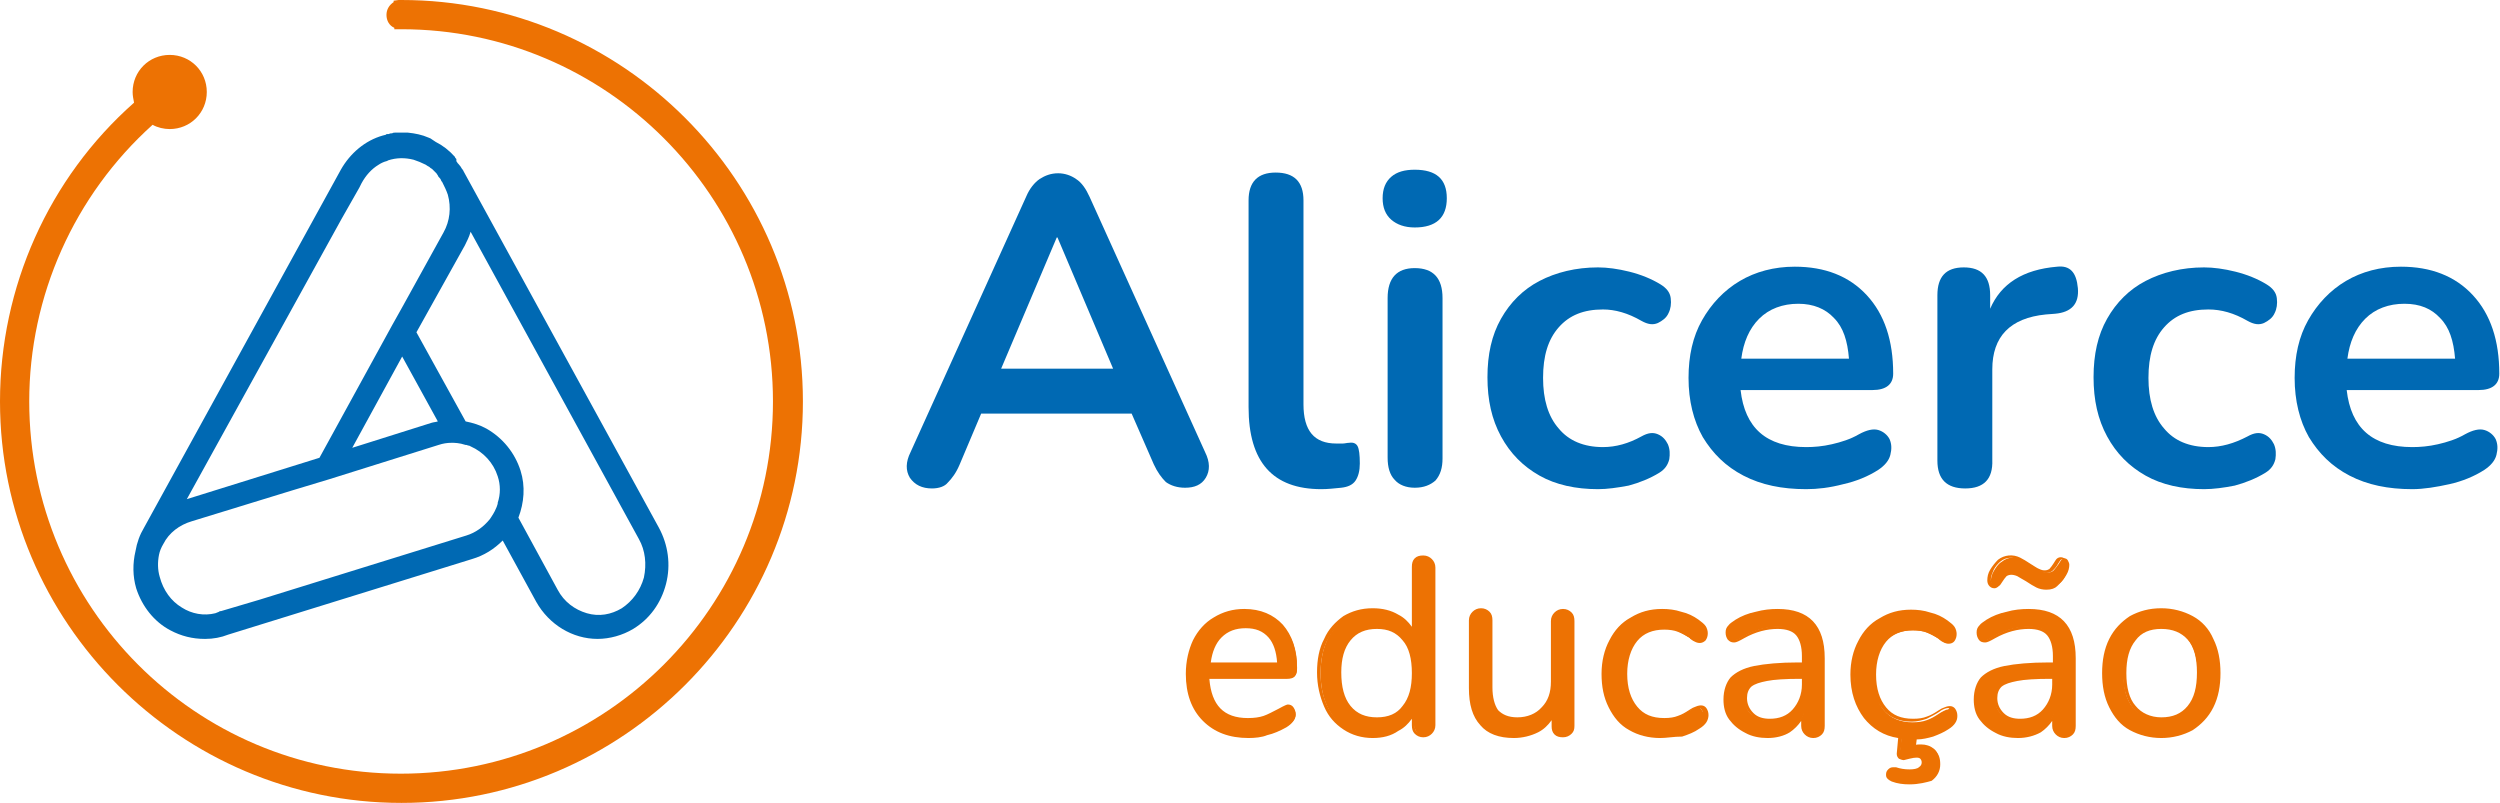 <svg version="1.1" id="Layer_1" xmlns="http://www.w3.org/2000/svg" xmlns:xlink="http://www.w3.org/1999/xlink" x="0px" y="0px"
	 viewBox="0 0 350.6 112.6" enable-background="new 0 0 350.6 112.6" xml:space="preserve">
<g>
	<path fill="#ED7203" d="M56.3,0l-0.4,0l-0.7,0.1v0.2c-0.6,0.4-1,1-1,1.8c0,0.8,0.4,1.5,1.1,1.8l0,0.2h1c28.7,0,52.1,23.4,52.1,52.2
		c0,28.8-23.4,52.2-52.2,52.2S4.1,85.1,4.1,56.3c0-14.8,6.3-28.9,17.3-38.8c0.7,0.4,1.6,0.6,2.4,0.6c2.9,0,5.2-2.3,5.2-5.2
		s-2.3-5.2-5.2-5.2s-5.2,2.3-5.2,5.2c0,0.5,0.1,1,0.2,1.5C6.8,25,0,40.3,0,56.3c0,31,25.3,56.3,56.3,56.3s56.3-25.3,56.3-56.3
		C112.6,25.3,87.3,0,56.3,0z"/>
	<path fill="#0069B3" d="M64,22.3c-0.1-0.1-0.2-0.2-0.2-0.3c-0.8-0.9-1.7-1.6-2.7-2.1c-0.1-0.1-0.2-0.1-0.3-0.2l-0.3-0.2
		c-0.1-0.1-0.2-0.1-0.4-0.2c-0.9-0.4-1.9-0.6-2.9-0.7l-0.1,0c-0.1,0-0.2,0-0.4,0l-0.4,0c-0.1,0-0.2,0-0.3,0l-0.1,0
		c-0.1,0-0.2,0-0.4,0l-0.1,0c-0.1,0-0.3,0-0.4,0.1l-0.1,0c-0.1,0-0.2,0-0.4,0.1l-0.2,0c-0.1,0-0.1,0-0.2,0.1l-0.4,0.1
		c-2.5,0.7-4.6,2.5-5.9,4.8L20.2,74c-0.6,1-1,2.1-1.2,3.3c-0.4,1.7-0.4,3.5,0.1,5.2c0.8,2.5,2.5,4.7,4.8,5.9
		c1.5,0.8,3.1,1.2,4.8,1.2l0.1,0c1.1,0,2.2-0.2,3.2-0.6l34.2-10.6c1.7-0.5,3.1-1.4,4.3-2.6l4.7,8.6c1.8,3.2,5.1,5.2,8.6,5.2
		c1.7,0,3.5-0.5,5-1.4c2.3-1.4,3.9-3.6,4.6-6.3c0.7-2.7,0.3-5.5-1-7.9l-27.4-50c0-0.1-0.1-0.1-0.1-0.2l-0.1-0.1
		c-0.1-0.2-0.3-0.5-0.5-0.7l-0.1-0.1c-0.1-0.1-0.1-0.2-0.2-0.3 M49.4,62.8L56.4,50l5,9.1c-0.3,0.1-0.6,0.1-0.9,0.2L49.4,62.8z
		 M40.9,68.8l5.3-1.6l0,0l15.3-4.8c0.6-0.2,1.2-0.3,1.8-0.3l0.1,0c0.3,0,1,0,1.9,0.3l0.1,0c0.1,0,0.2,0.1,0.4,0.1l0.2,0.1
		c1.8,0.8,3.2,2.3,3.8,4.2c0.4,1.2,0.4,2.5,0,3.7l0,0.1c0,0-0.1,0.7-0.9,1.9l-0.2,0.3c-0.9,1.1-2,1.9-3.3,2.3l-29,9l-5.4,1.6l-0.1,0
		c-0.1,0-0.2,0.1-0.2,0.1L30.2,86c-1.6,0.4-3.3,0.1-4.7-0.8c-1.5-0.9-2.6-2.4-3.1-4.3c-0.3-1-0.3-2.1-0.1-3.1c0.1-0.5,0.3-1,0.6-1.5
		c0.8-1.6,2.3-2.7,4-3.2L40.9,68.8z M62.2,32.6l-5.8,10.5l0,0L55,45.6l0,0L44.8,64.2l-18.6,5.8l21.7-39.3l2.5-4.4l0,0l0.3-0.6
		c0.6-1.1,1.4-2,2.4-2.6c0.3-0.2,0.7-0.4,1.1-0.5c0.1,0,0.2-0.1,0.2-0.1c1.2-0.4,2.4-0.4,3.6-0.1c0.6,0.2,1.1,0.4,1.7,0.7
		c0.1,0.1,0.2,0.1,0.3,0.2c0.1,0,0.1,0.1,0.2,0.1c0.1,0.1,0.2,0.2,0.4,0.3c0,0,0.1,0.1,0.1,0.1c0.1,0.1,0.2,0.2,0.3,0.3l0.2,0.2
		c0.1,0.1,0.1,0.2,0.2,0.3l0.1,0.2c0,0,0.1,0.1,0.1,0.1c0.1,0.1,0.2,0.2,0.3,0.5l0.1,0.1c0.3,0.6,0.6,1.2,0.8,1.8
		C63.3,29.1,63.1,31,62.2,32.6z M89.6,75.6c0.9,1.6,1.1,3.5,0.7,5.4c-0.5,1.8-1.6,3.3-3.1,4.3c-1.5,0.9-3.2,1.2-4.9,0.7
		c-1.7-0.5-3.2-1.6-4.1-3.3l-5.5-10.1c0.8-2.1,1-4.4,0.3-6.6c-0.8-2.5-2.5-4.6-4.8-5.9c-0.9-0.5-1.9-0.8-2.9-1l-6.9-12.5l6.8-12.2
		c0.3-0.6,0.6-1.2,0.8-1.9L89.6,75.6z"/>
</g>
<g>
	<g>
		<g>
			<path fill="#ED7203" d="M181.4,99.4c0.2,0.2,0.3,0.5,0.3,0.8c0,0.6-0.4,1.1-1.2,1.6c-0.8,0.5-1.7,0.9-2.6,1.1
				c-0.9,0.2-1.8,0.4-2.7,0.4c-2.6,0-4.7-0.8-6.2-2.3c-1.5-1.6-2.3-3.7-2.3-6.4c0-1.7,0.3-3.3,1-4.6c0.7-1.3,1.6-2.4,2.8-3.1
				s2.6-1.1,4.2-1.1c2.2,0,4,0.7,5.3,2.2c1.3,1.4,1.9,3.4,1.9,5.8c0,0.5-0.1,0.8-0.3,1c-0.2,0.2-0.5,0.3-0.9,0.3h-11.2
				c0.2,4,2.1,6,5.7,6c0.9,0,1.7-0.1,2.3-0.4c0.6-0.2,1.3-0.6,2.1-1c0.6-0.3,1-0.5,1.2-0.5C181,99,181.3,99.2,181.4,99.4z
				 M171.1,89.2c-0.9,0.9-1.4,2.2-1.6,3.9h9.9c0-1.7-0.5-3-1.3-4c-0.8-0.9-1.9-1.4-3.4-1.4C173.2,87.8,172,88.3,171.1,89.2z"/>
			<path fill="#ED7203" d="M175.1,103.5c-2.7,0-4.8-0.8-6.4-2.4c-1.6-1.6-2.4-3.8-2.4-6.6c0-1.8,0.4-3.4,1-4.7
				c0.7-1.4,1.7-2.5,2.9-3.2c1.3-0.8,2.7-1.2,4.3-1.2c2.3,0,4.1,0.8,5.4,2.2c1.3,1.5,2,3.5,2,6c0,0.5-0.1,0.9-0.3,1.2
				c-0.2,0.3-0.6,0.4-1.1,0.4h-10.9c0.3,3.7,2,5.5,5.4,5.5c0.9,0,1.6-0.1,2.2-0.3c0.6-0.2,1.3-0.6,2.1-1c0.9-0.5,1.2-0.6,1.3-0.6
				c0.3,0,0.6,0.1,0.8,0.4c0.2,0.3,0.3,0.6,0.3,1c0,0.7-0.5,1.3-1.3,1.8c-0.9,0.5-1.8,0.9-2.7,1.1C177,103.4,176,103.5,175.1,103.5z
				 M174.7,85.9c-1.5,0-2.9,0.4-4,1.1c-1.2,0.7-2.1,1.7-2.7,3c-0.7,1.3-1,2.8-1,4.5c0,2.7,0.7,4.8,2.2,6.3c1.5,1.5,3.5,2.3,6,2.3
				c0.9,0,1.7-0.1,2.7-0.4c0.9-0.2,1.8-0.6,2.6-1.1c0.7-0.4,1.1-0.9,1.1-1.4c0-0.3-0.1-0.5-0.2-0.6v0c-0.1-0.2-0.3-0.2-0.5-0.2
				c-0.1,0-0.3,0-1.1,0.5c-0.8,0.4-1.5,0.8-2.1,1c-0.7,0.3-1.5,0.4-2.4,0.4c-3.7,0-5.7-2.1-5.9-6.2l0-0.3h11.5
				c0.3,0,0.6-0.1,0.7-0.2c0.1-0.2,0.2-0.4,0.2-0.8c0-2.4-0.6-4.3-1.9-5.7C178.5,86.6,176.8,85.9,174.7,85.9z M179.7,93.4h-10.4
				l0-0.3c0.2-1.7,0.7-3.1,1.7-4.1l0,0c0.9-1,2.2-1.5,3.8-1.5c1.5,0,2.7,0.5,3.6,1.5c0.8,1,1.3,2.3,1.4,4.1L179.7,93.4z M169.8,92.9
				h9.3c-0.1-1.5-0.5-2.7-1.2-3.5c-0.8-0.9-1.8-1.3-3.2-1.3c-1.4,0-2.5,0.4-3.4,1.3l0,0C170.5,90.2,170,91.4,169.8,92.9z"/>
		</g>
		<g>
			<path fill="#ED7203" d="M200.7,78.6c0.3,0.3,0.4,0.6,0.4,1v22.1c0,0.4-0.1,0.8-0.4,1c-0.3,0.3-0.6,0.4-1,0.4s-0.8-0.1-1-0.4
				c-0.2-0.3-0.4-0.6-0.4-1v-1.9c-0.5,1.1-1.3,1.9-2.2,2.5c-1,0.6-2.1,0.9-3.5,0.9c-1.5,0-2.8-0.4-3.9-1.1c-1.1-0.7-2-1.8-2.6-3.1
				s-0.9-2.9-0.9-4.6c0-1.7,0.3-3.3,0.9-4.6s1.5-2.3,2.6-3.1c1.1-0.7,2.4-1.1,3.9-1.1c1.3,0,2.5,0.3,3.5,0.9c1,0.6,1.7,1.4,2.2,2.5
				v-9.3c0-0.4,0.1-0.7,0.4-1c0.2-0.2,0.6-0.4,1-0.4S200.4,78.4,200.7,78.6z M196.9,99.2c0.9-1.1,1.3-2.7,1.3-4.8s-0.4-3.7-1.3-4.8
				s-2.2-1.7-3.8-1.7c-1.6,0-2.9,0.6-3.8,1.7s-1.4,2.7-1.4,4.7c0,2.1,0.5,3.7,1.4,4.8s2.2,1.7,3.8,1.7
				C194.7,100.9,196,100.3,196.9,99.2z"/>
			<path fill="#ED7203" d="M192.5,103.5c-1.5,0-2.9-0.4-4.1-1.2c-1.2-0.8-2.1-1.8-2.7-3.2c-0.6-1.4-1-3-1-4.8c0-1.8,0.3-3.4,1-4.7
				c0.6-1.4,1.6-2.4,2.7-3.2c1.2-0.7,2.5-1.1,4.1-1.1c1.4,0,2.6,0.3,3.6,0.9c0.8,0.4,1.4,1,1.9,1.7v-8.4c0-0.5,0.1-0.9,0.4-1.2
				c0.3-0.3,0.7-0.4,1.2-0.4c0.5,0,0.9,0.2,1.2,0.5l0,0c0.3,0.3,0.5,0.7,0.5,1.2v22.1c0,0.5-0.2,0.9-0.5,1.2s-0.7,0.5-1.2,0.5
				c-0.5,0-0.9-0.2-1.2-0.5c-0.3-0.3-0.4-0.7-0.4-1.2v-0.9c-0.5,0.7-1.1,1.3-1.9,1.7C195.1,103.2,193.9,103.5,192.5,103.5z
				 M192.5,85.9c-1.4,0-2.7,0.3-3.8,1s-1.9,1.7-2.6,3c-0.6,1.3-0.9,2.8-0.9,4.5c0,1.7,0.3,3.2,0.9,4.5c0.6,1.3,1.5,2.3,2.6,3
				c1.1,0.7,2.4,1.1,3.8,1.1c1.3,0,2.4-0.3,3.3-0.8c0.9-0.6,1.7-1.3,2.1-2.4l0.5-1v3c0,0.4,0.1,0.6,0.3,0.8c0.2,0.2,0.5,0.3,0.8,0.3
				c0.4,0,0.7-0.1,0.9-0.3c0.2-0.2,0.3-0.5,0.3-0.8V79.6c0-0.3-0.1-0.6-0.3-0.8c-0.2-0.2-0.5-0.3-0.9-0.3c-0.4,0-0.7,0.1-0.8,0.3
				s-0.3,0.5-0.3,0.8v10.4l-0.5-1c-0.5-1-1.2-1.8-2.1-2.4C194.9,86.1,193.8,85.9,192.5,85.9z M193.1,101.1c-1.7,0-3.1-0.6-4-1.8
				c-0.9-1.2-1.4-2.9-1.4-5c0-2.1,0.5-3.7,1.4-4.9c1-1.2,2.3-1.8,4-1.8s3.1,0.6,4,1.8c0.9,1.2,1.4,2.8,1.4,4.9s-0.5,3.8-1.4,4.9l0,0
				C196.1,100.5,194.8,101.1,193.1,101.1z M193.1,88.2c-1.6,0-2.8,0.5-3.7,1.6c-0.9,1.1-1.3,2.6-1.3,4.5c0,2,0.4,3.6,1.3,4.7
				c0.9,1.1,2.1,1.6,3.7,1.6s2.8-0.5,3.6-1.6l0,0c0.9-1.1,1.3-2.6,1.3-4.6c0-2-0.4-3.6-1.3-4.6C195.8,88.7,194.7,88.2,193.1,88.2z"
				/>
		</g>
		<g>
			<path fill="#ED7203" d="M220.2,86.1c0.2,0.3,0.4,0.6,0.4,1v14.7c0,0.4-0.1,0.7-0.4,1s-0.6,0.4-1,0.4c-0.4,0-0.7-0.1-1-0.4
				c-0.2-0.2-0.4-0.6-0.4-1v-1.7c-0.5,1-1.3,1.8-2.2,2.3s-2,0.8-3.3,0.8c-2,0-3.5-0.6-4.6-1.7c-1-1.1-1.5-2.8-1.5-5v-9.5
				c0-0.4,0.1-0.8,0.4-1c0.3-0.3,0.6-0.4,1-0.4c0.4,0,0.8,0.1,1,0.4c0.2,0.3,0.4,0.6,0.4,1v9.4c0,1.5,0.3,2.6,0.9,3.3
				c0.6,0.7,1.6,1.1,2.9,1.1c1.5,0,2.7-0.5,3.6-1.4c0.9-1,1.4-2.2,1.4-3.8v-8.5c0-0.4,0.1-0.8,0.4-1c0.3-0.3,0.6-0.4,1-0.4
				C219.6,85.7,219.9,85.8,220.2,86.1z"/>
			<path fill="#ED7203" d="M212.3,103.5c-2.1,0-3.7-0.6-4.7-1.8c-1.1-1.2-1.6-2.9-1.6-5.2v-9.5c0-0.5,0.2-0.9,0.5-1.2
				c0.3-0.3,0.7-0.5,1.2-0.5c0.5,0,0.9,0.2,1.2,0.5c0.3,0.3,0.4,0.7,0.4,1.2v9.4c0,1.4,0.3,2.5,0.8,3.2c0.6,0.6,1.4,1,2.7,1
				c1.4,0,2.6-0.5,3.4-1.4c0.9-0.9,1.3-2.1,1.3-3.6v-8.5c0-0.5,0.2-0.9,0.5-1.2c0.3-0.3,0.7-0.5,1.2-0.5c0.5,0,0.9,0.2,1.2,0.5l0,0
				c0.3,0.3,0.4,0.7,0.4,1.2v14.7c0,0.5-0.1,0.8-0.4,1.1c-0.3,0.3-0.7,0.5-1.2,0.5c-0.5,0-0.9-0.1-1.2-0.4c-0.3-0.3-0.4-0.7-0.4-1.1
				V101c-0.5,0.7-1.1,1.3-1.9,1.7C214.7,103.2,213.5,103.5,212.3,103.5z M207.6,85.9c-0.4,0-0.7,0.1-0.9,0.3
				c-0.2,0.2-0.3,0.5-0.3,0.8v9.5c0,2.1,0.5,3.8,1.5,4.8c1,1.1,2.4,1.6,4.4,1.6c1.2,0,2.2-0.3,3.1-0.8c0.9-0.5,1.6-1.3,2.1-2.2
				l0.5-0.9v2.8c0,0.3,0.1,0.6,0.3,0.8s0.5,0.3,0.8,0.3c0.4,0,0.6-0.1,0.8-0.3c0.2-0.2,0.3-0.5,0.3-0.8V87.1c0-0.4-0.1-0.6-0.3-0.8
				l0,0c-0.2-0.2-0.5-0.3-0.8-0.3c-0.4,0-0.7,0.1-0.9,0.3c-0.2,0.2-0.3,0.5-0.3,0.8v8.5c0,1.6-0.5,3-1.4,4c-0.9,1-2.2,1.5-3.8,1.5
				c-1.4,0-2.4-0.4-3-1.2c-0.6-0.8-1-1.9-1-3.5v-9.4c0-0.4-0.1-0.6-0.3-0.8C208.3,86,208,85.9,207.6,85.9z"/>
		</g>
		<g>
			<path fill="#ED7203" d="M228.6,102.1c-1.2-0.7-2.2-1.7-2.8-3.1c-0.7-1.3-1-2.9-1-4.6s0.3-3.3,1-4.6c0.7-1.3,1.6-2.4,2.9-3.1
				c1.2-0.7,2.6-1.1,4.2-1.1c0.9,0,1.8,0.1,2.6,0.4c0.9,0.2,1.6,0.6,2.3,1.1c0.4,0.3,0.7,0.6,0.9,0.8c0.2,0.3,0.3,0.6,0.3,0.9
				s-0.1,0.6-0.3,0.8s-0.4,0.3-0.7,0.3c-0.2,0-0.3,0-0.5-0.1c-0.2-0.1-0.3-0.2-0.5-0.3c-0.1-0.1-0.2-0.2-0.3-0.2
				c-0.6-0.4-1.2-0.7-1.7-0.9s-1.2-0.3-2-0.3c-1.7,0-3,0.6-4,1.7c-0.9,1.1-1.4,2.7-1.4,4.8s0.5,3.6,1.4,4.7s2.3,1.7,4,1.7
				c0.8,0,1.5-0.1,2-0.3c0.6-0.2,1.1-0.5,1.7-0.9c0.3-0.2,0.5-0.3,0.7-0.4c0.2-0.1,0.4-0.2,0.6-0.2c0.3,0,0.5,0.1,0.6,0.3
				c0.2,0.2,0.3,0.5,0.3,0.8c0,0.3-0.1,0.6-0.2,0.8c-0.2,0.2-0.5,0.5-0.9,0.8c-0.6,0.4-1.4,0.8-2.4,1.1c-0.9,0.3-1.8,0.4-2.8,0.4
				C231.2,103.2,229.8,102.9,228.6,102.1z"/>
			<path fill="#ED7203" d="M232.8,103.5c-1.6,0-3.1-0.4-4.3-1.1l0,0c-1.3-0.7-2.2-1.8-2.9-3.2c-0.7-1.4-1-2.9-1-4.7s0.4-3.4,1.1-4.7
				c0.7-1.4,1.7-2.5,3-3.2c1.3-0.8,2.7-1.2,4.4-1.2c0.9,0,1.8,0.1,2.7,0.4c0.9,0.2,1.7,0.6,2.4,1.1c0.4,0.3,0.8,0.6,1,0.9
				c0.2,0.3,0.3,0.7,0.3,1c0,0.4-0.1,0.7-0.3,1c-0.4,0.4-0.9,0.5-1.5,0.2c-0.2-0.1-0.4-0.2-0.5-0.3c-0.1-0.1-0.2-0.1-0.2-0.2
				c-0.6-0.4-1.2-0.7-1.7-0.9c-0.5-0.2-1.2-0.3-1.9-0.3c-1.6,0-2.9,0.5-3.8,1.6c-0.9,1.1-1.4,2.7-1.4,4.6c0,2,0.5,3.5,1.4,4.6
				c0.9,1.1,2.1,1.6,3.8,1.6c0.8,0,1.4-0.1,1.9-0.3c0.6-0.2,1.1-0.5,1.7-0.9c0.3-0.2,0.5-0.3,0.8-0.4c0.7-0.3,1.2-0.2,1.5,0.2
				c0.2,0.3,0.3,0.6,0.3,1c0,0.3-0.1,0.7-0.3,1c-0.2,0.3-0.5,0.6-1,0.9c-0.7,0.5-1.5,0.8-2.4,1.1
				C234.7,103.3,233.8,103.5,232.8,103.5z M232.9,85.9c-1.5,0-2.9,0.4-4.1,1.1c-1.2,0.7-2.1,1.7-2.8,3c-0.7,1.3-1,2.8-1,4.5
				c0,1.7,0.3,3.2,1,4.5c0.6,1.3,1.6,2.3,2.7,3l0,0c1.2,0.7,2.5,1,4.1,1c0.9,0,1.8-0.1,2.7-0.4c0.9-0.3,1.7-0.6,2.3-1
				c0.4-0.3,0.7-0.5,0.8-0.8c0.1-0.2,0.2-0.4,0.2-0.7c0-0.3-0.1-0.5-0.2-0.6c-0.1-0.2-0.3-0.2-0.5-0.2c-0.1,0-0.2,0-0.5,0.1
				c-0.2,0.1-0.5,0.2-0.7,0.4c-0.6,0.4-1.2,0.7-1.8,1c-0.6,0.2-1.3,0.4-2.1,0.4c-1.8,0-3.2-0.6-4.1-1.8c-1-1.2-1.5-2.8-1.5-4.9
				c0-2.1,0.5-3.8,1.5-4.9c1-1.2,2.4-1.8,4.1-1.8c0.8,0,1.5,0.1,2.1,0.4c0.6,0.2,1.1,0.6,1.8,1c0,0,0.1,0.1,0.3,0.2
				c0.1,0.1,0.3,0.2,0.4,0.3c0.4,0.2,0.7,0.1,0.9-0.1c0.1-0.2,0.2-0.4,0.2-0.6c0-0.3-0.1-0.5-0.2-0.8c-0.2-0.2-0.4-0.5-0.8-0.7
				c-0.6-0.4-1.4-0.8-2.2-1C234.7,86,233.8,85.9,232.9,85.9z"/>
		</g>
		<g>
			<path fill="#ED7203" d="M255.8,92.3v9.5c0,0.4-0.1,0.8-0.4,1c-0.2,0.3-0.6,0.4-1,0.4c-0.4,0-0.8-0.1-1-0.4
				c-0.3-0.3-0.4-0.6-0.4-1v-1.7c-0.4,1-1.1,1.8-2,2.3c-0.9,0.5-2,0.8-3.1,0.8c-1.1,0-2.1-0.2-3-0.7s-1.6-1.1-2.2-1.8
				s-0.8-1.7-0.8-2.6c0-1.3,0.3-2.3,1-3s1.7-1.2,3.2-1.5c1.5-0.3,3.6-0.5,6.2-0.5h0.8V92c0-1.4-0.3-2.4-0.9-3.1s-1.5-1-2.8-1
				c-1.6,0-3.2,0.4-4.8,1.3c-0.6,0.4-1.1,0.6-1.3,0.6c-0.3,0-0.5-0.1-0.7-0.3c-0.2-0.2-0.3-0.5-0.3-0.8c0-0.3,0.1-0.6,0.3-0.9
				c0.2-0.2,0.5-0.5,1-0.7c0.8-0.5,1.7-0.8,2.8-1.1c1-0.3,2.1-0.4,3.1-0.4C253.7,85.6,255.8,87.8,255.8,92.3z M251.7,99.6
				c0.9-0.9,1.3-2.2,1.3-3.6v-1h-0.6c-2,0-3.6,0.1-4.7,0.3s-1.8,0.5-2.3,0.9c-0.5,0.4-0.7,1-0.7,1.8c0,0.9,0.3,1.7,1,2.2
				c0.7,0.6,1.5,0.9,2.5,0.9C249.7,101,250.8,100.5,251.7,99.6z"/>
			<path fill="#ED7203" d="M247.9,103.5c-1.1,0-2.2-0.2-3.1-0.7c-1-0.5-1.7-1.1-2.3-1.9c-0.6-0.8-0.8-1.8-0.8-2.8
				c0-1.3,0.4-2.4,1-3.1c0.7-0.7,1.8-1.3,3.3-1.6c1.5-0.3,3.6-0.5,6.2-0.5h0.5V92c0-1.3-0.3-2.3-0.8-2.9c-0.5-0.6-1.4-0.9-2.6-0.9
				c-1.5,0-3.1,0.4-4.7,1.3c-0.7,0.4-1.1,0.6-1.4,0.6c-0.4,0-0.6-0.1-0.9-0.4c-0.2-0.3-0.3-0.6-0.3-1c0-0.4,0.1-0.7,0.4-1
				c0.2-0.3,0.6-0.5,1-0.8c0.8-0.5,1.8-0.9,2.8-1.1c1.1-0.3,2.1-0.4,3.1-0.4c4.4,0,6.6,2.3,6.6,6.9v9.5c0,0.5-0.1,0.9-0.4,1.2
				c-0.3,0.3-0.7,0.5-1.2,0.5s-0.9-0.2-1.2-0.5c-0.3-0.3-0.5-0.7-0.5-1.2v-0.7c-0.4,0.6-1,1.2-1.6,1.6
				C250.2,103.2,249.1,103.5,247.9,103.5z M252.3,93.4c-2.6,0-4.7,0.2-6.1,0.5c-1.4,0.3-2.5,0.8-3.1,1.5c-0.6,0.7-0.9,1.6-0.9,2.8
				c0,0.9,0.3,1.7,0.8,2.5c0.5,0.7,1.2,1.3,2.1,1.8c0.9,0.4,1.9,0.6,2.9,0.6c1.1,0,2.1-0.3,3-0.8c0.9-0.5,1.5-1.3,1.9-2.2l0.5-1.1
				v2.9c0,0.4,0.1,0.6,0.3,0.8c0.2,0.2,0.5,0.3,0.8,0.3c0.3,0,0.6-0.1,0.8-0.3c0.2-0.2,0.3-0.5,0.3-0.8v-9.5c0-4.3-2-6.4-6.1-6.4
				c-1,0-2,0.1-3,0.4c-1,0.3-1.9,0.6-2.7,1.1c-0.4,0.2-0.7,0.5-0.9,0.7c-0.2,0.2-0.2,0.4-0.2,0.7c0,0.3,0.1,0.5,0.2,0.6
				c0.1,0.2,0.3,0.2,0.5,0.2c0.1,0,0.4-0.1,1.2-0.6c1.7-0.9,3.3-1.3,4.9-1.3c1.3,0,2.3,0.4,3,1.1c0.6,0.7,0.9,1.8,0.9,3.2v1.4
				L252.3,93.4L252.3,93.4z M248.3,101.2c-1.1,0-2-0.3-2.7-1c-0.7-0.6-1.1-1.5-1.1-2.4c0-0.9,0.3-1.5,0.8-2c0.5-0.4,1.3-0.7,2.4-0.9
				c1.1-0.2,2.7-0.3,4.7-0.3h0.9v1.3c0,1.5-0.5,2.8-1.4,3.8l0,0C250.9,100.7,249.7,101.2,248.3,101.2z M252.4,95.2
				c-2,0-3.6,0.1-4.6,0.3c-1,0.2-1.7,0.4-2.2,0.8c-0.4,0.4-0.6,0.9-0.6,1.6c0,0.8,0.3,1.5,0.9,2.1c0.6,0.6,1.4,0.8,2.3,0.8
				c1.3,0,2.4-0.4,3.2-1.3l0,0c0.8-0.9,1.3-2.1,1.3-3.5v-0.8L252.4,95.2L252.4,95.2z"/>
		</g>
		<g>
			<path fill="#ED7203" d="M273.9,99.3c0.2,0.2,0.3,0.5,0.3,0.8c0,0.3-0.1,0.6-0.2,0.8c-0.2,0.2-0.5,0.5-0.9,0.8
				c-0.6,0.4-1.3,0.7-2.1,1s-1.6,0.4-2.4,0.5l-0.1,1.3c0.3-0.1,0.6-0.1,0.9-0.1c0.7,0,1.3,0.2,1.8,0.6s0.7,1,0.7,1.8
				c0,0.9-0.4,1.6-1.1,2.1c-0.7,0.5-1.7,0.8-3,0.8c-0.8,0-1.6-0.1-2.4-0.4c-0.2-0.1-0.3-0.2-0.4-0.3s-0.2-0.3-0.2-0.5
				c0-0.2,0.1-0.4,0.2-0.5s0.3-0.2,0.6-0.2c0.1,0,0.2,0,0.3,0c0.6,0.2,1.3,0.3,2,0.3c0.6,0,1.1-0.1,1.5-0.3c0.3-0.2,0.5-0.5,0.5-0.9
				c0-0.3-0.1-0.5-0.3-0.7c-0.2-0.2-0.5-0.2-0.8-0.2c-0.3,0-0.6,0.1-1,0.2c-0.4,0.1-0.6,0.2-0.7,0.2c-0.2,0-0.4-0.1-0.5-0.2
				s-0.2-0.3-0.2-0.5l0.3-2.4c-2-0.3-3.7-1.2-4.9-2.7c-1.2-1.5-1.8-3.5-1.8-5.9c0-1.7,0.3-3.3,1-4.6c0.7-1.3,1.6-2.4,2.9-3.1
				c1.2-0.7,2.6-1.1,4.2-1.1c0.9,0,1.8,0.1,2.6,0.4c0.9,0.2,1.6,0.6,2.3,1.1c0.4,0.3,0.7,0.6,0.9,0.8c0.2,0.3,0.3,0.6,0.3,0.9
				s-0.1,0.6-0.3,0.8c-0.2,0.2-0.4,0.3-0.7,0.3c-0.2,0-0.3,0-0.5-0.1c-0.2-0.1-0.3-0.2-0.5-0.3c-0.1-0.1-0.2-0.2-0.3-0.2
				c-0.6-0.4-1.2-0.7-1.7-0.9c-0.5-0.2-1.2-0.3-2-0.3c-1.7,0-3,0.6-4,1.7c-0.9,1.1-1.4,2.7-1.4,4.8s0.5,3.6,1.4,4.7s2.3,1.7,4,1.7
				c0.8,0,1.5-0.1,2-0.3c0.6-0.2,1.1-0.5,1.7-0.9c0.3-0.2,0.5-0.3,0.7-0.4s0.4-0.2,0.6-0.2C273.6,99,273.8,99.1,273.9,99.3z"/>
			<path fill="#ED7203" d="M267.8,110c-0.9,0-1.7-0.1-2.5-0.4c-0.2-0.1-0.4-0.2-0.6-0.4s-0.2-0.4-0.2-0.6c0-0.3,0.1-0.5,0.3-0.7
				c0.2-0.2,0.4-0.3,0.7-0.3c0.1,0,0.3,0,0.4,0c0.6,0.2,1.2,0.3,1.9,0.3c0.6,0,1.1-0.1,1.3-0.3c0.3-0.2,0.4-0.4,0.4-0.7
				c0-0.2-0.1-0.4-0.2-0.5c-0.2-0.2-0.7-0.2-1.5,0c-0.5,0.1-0.7,0.2-0.8,0.2c-0.2,0-0.5-0.1-0.7-0.2c-0.2-0.2-0.3-0.4-0.3-0.7
				l0.2-2.2c-2-0.3-3.6-1.3-4.8-2.8c-1.2-1.6-1.9-3.6-1.9-6.1c0-1.8,0.4-3.4,1.1-4.7c0.7-1.4,1.7-2.5,3-3.2c1.3-0.8,2.7-1.2,4.4-1.2
				c0.9,0,1.8,0.1,2.7,0.4c0.9,0.2,1.7,0.6,2.4,1.1c0.4,0.3,0.8,0.6,1,0.9c0.2,0.3,0.3,0.7,0.3,1c0,0.4-0.1,0.7-0.3,1
				c-0.3,0.4-0.9,0.5-1.5,0.2c-0.2-0.1-0.4-0.2-0.5-0.3c-0.1-0.1-0.2-0.1-0.2-0.2c-0.6-0.4-1.2-0.7-1.7-0.9
				c-0.5-0.2-1.2-0.3-1.9-0.3c-1.6,0-2.9,0.5-3.8,1.6c-0.9,1.1-1.4,2.7-1.4,4.6c0,2,0.5,3.5,1.4,4.6c0.9,1.1,2.1,1.6,3.8,1.6
				c0.8,0,1.4-0.1,1.9-0.3c0.6-0.2,1.1-0.5,1.7-0.9c0.3-0.2,0.5-0.3,0.8-0.4c0.7-0.3,1.2-0.2,1.5,0.2l0,0c0.2,0.3,0.3,0.6,0.3,1
				c0,0.4-0.1,0.7-0.3,1c-0.2,0.3-0.5,0.6-1,0.9c-0.6,0.4-1.3,0.7-2.1,1c-0.7,0.2-1.5,0.4-2.3,0.4l-0.1,0.8c0.2,0,0.4,0,0.6,0
				c0.8,0,1.4,0.2,2,0.7c0.6,0.5,0.8,1.1,0.8,2c0,0.9-0.4,1.7-1.2,2.3C270.2,109.7,269.1,110,267.8,110z M265.6,108
				c-0.2,0-0.3,0-0.4,0.1c-0.1,0.1-0.1,0.2-0.1,0.4c0,0.1,0,0.2,0.1,0.3c0.1,0.1,0.2,0.2,0.3,0.2c0.7,0.3,1.5,0.4,2.3,0.4
				c1.2,0,2.2-0.3,2.9-0.8c0.7-0.5,1-1.1,1-1.9c0-0.7-0.2-1.2-0.7-1.6c-0.5-0.4-1-0.6-1.7-0.6c-0.3,0-0.6,0-0.8,0.1l-0.4,0.1
				l0.2-1.9l0.2,0c0.8,0,1.6-0.2,2.4-0.4c0.8-0.2,1.4-0.6,2-0.9c0.4-0.3,0.7-0.5,0.8-0.7c0.1-0.2,0.2-0.4,0.2-0.7
				c0-0.3-0.1-0.5-0.2-0.6l0,0c-0.1-0.2-0.3-0.2-0.5-0.2c-0.1,0-0.2,0-0.5,0.1c-0.2,0.1-0.5,0.2-0.7,0.4c-0.6,0.4-1.2,0.7-1.8,1
				c-0.6,0.2-1.3,0.4-2.1,0.4c-1.8,0-3.2-0.6-4.1-1.8c-1-1.2-1.5-2.8-1.5-4.9c0-2.1,0.5-3.8,1.5-4.9c1-1.2,2.4-1.8,4.1-1.8
				c0.8,0,1.5,0.1,2.1,0.4c0.6,0.2,1.1,0.6,1.8,1c0,0,0.1,0.1,0.3,0.2c0.1,0.1,0.3,0.2,0.4,0.3c0.4,0.2,0.7,0.1,0.9-0.1
				c0.1-0.2,0.2-0.4,0.2-0.6c0-0.3-0.1-0.5-0.2-0.8c-0.2-0.2-0.4-0.5-0.8-0.7c-0.6-0.4-1.4-0.8-2.2-1c-0.8-0.2-1.7-0.4-2.6-0.4
				c-1.5,0-2.9,0.4-4.1,1.1c-1.2,0.7-2.1,1.7-2.8,3c-0.7,1.3-1,2.8-1,4.5c0,2.3,0.6,4.3,1.8,5.7c1.2,1.5,2.7,2.4,4.7,2.6l0.2,0
				l-0.3,2.6c0,0.1,0,0.2,0.1,0.2c0.1,0.1,0.2,0.1,0.3,0.1c0,0,0.1,0,0.7-0.1c1-0.3,1.6-0.2,2,0.1c0.2,0.2,0.4,0.5,0.4,0.9
				c0,0.5-0.2,0.9-0.6,1.1c-0.4,0.2-0.9,0.4-1.6,0.4c-0.7,0-1.4-0.1-2-0.3C265.8,108,265.7,108,265.6,108z"/>
		</g>
		<g>
			<path fill="#ED7203" d="M290.9,92.3v9.5c0,0.4-0.1,0.8-0.4,1c-0.2,0.3-0.6,0.4-1,0.4s-0.8-0.1-1-0.4c-0.3-0.3-0.4-0.6-0.4-1v-1.7
				c-0.4,1-1.1,1.8-2,2.3c-0.9,0.5-2,0.8-3.1,0.8c-1.1,0-2.1-0.2-3-0.7s-1.6-1.1-2.2-1.8s-0.8-1.7-0.8-2.6c0-1.3,0.3-2.3,1-3
				s1.7-1.2,3.2-1.5c1.5-0.3,3.6-0.5,6.2-0.5h0.8V92c0-1.4-0.3-2.4-0.9-3.1c-0.6-0.7-1.5-1-2.8-1c-1.6,0-3.2,0.4-4.8,1.3
				c-0.6,0.4-1.1,0.6-1.3,0.6c-0.3,0-0.5-0.1-0.7-0.3c-0.2-0.2-0.3-0.5-0.3-0.8c0-0.3,0.1-0.6,0.3-0.9c0.2-0.2,0.5-0.5,1-0.7
				c0.8-0.5,1.7-0.8,2.8-1.1c1-0.3,2.1-0.4,3.1-0.4C288.8,85.6,290.9,87.8,290.9,92.3z M285.7,82.1c-0.4-0.2-0.9-0.5-1.5-0.9
				c-0.5-0.3-0.9-0.6-1.2-0.7c-0.3-0.2-0.6-0.2-0.8-0.2c-0.4,0-0.7,0.1-0.9,0.3c-0.2,0.2-0.4,0.5-0.6,0.9c-0.2,0.3-0.3,0.4-0.4,0.6
				s-0.3,0.2-0.4,0.2c-0.2,0-0.4-0.1-0.5-0.2c-0.1-0.2-0.2-0.4-0.2-0.6c0-0.4,0.1-0.9,0.4-1.4c0.3-0.5,0.6-1,1.1-1.3
				c0.5-0.4,1-0.6,1.6-0.6c0.4,0,0.9,0.1,1.3,0.3c0.4,0.2,0.9,0.5,1.5,0.9c0.5,0.3,0.9,0.6,1.2,0.7c0.3,0.2,0.6,0.2,0.8,0.2
				c0.4,0,0.7-0.1,0.9-0.3c0.2-0.2,0.4-0.5,0.7-0.9c0.2-0.3,0.3-0.5,0.4-0.6c0.1-0.1,0.3-0.2,0.4-0.2c0.2,0,0.4,0.1,0.5,0.3
				s0.2,0.4,0.2,0.6c0,0.4-0.1,0.9-0.4,1.4c-0.3,0.5-0.6,1-1.1,1.3c-0.5,0.4-1,0.6-1.6,0.6C286.6,82.4,286.1,82.3,285.7,82.1z
				 M286.8,99.6c0.9-0.9,1.3-2.2,1.3-3.6v-1h-0.6c-2,0-3.6,0.1-4.7,0.3c-1.1,0.2-1.8,0.5-2.3,0.9c-0.5,0.4-0.7,1-0.7,1.8
				c0,0.9,0.3,1.7,1,2.2s1.5,0.9,2.5,0.9C284.8,101,285.9,100.5,286.8,99.6z"/>
			<path fill="#ED7203" d="M283,103.5c-1.1,0-2.2-0.2-3.1-0.7c-1-0.5-1.7-1.1-2.3-1.9c-0.6-0.8-0.8-1.8-0.8-2.8c0-1.3,0.4-2.4,1-3.1
				c0.7-0.7,1.8-1.3,3.3-1.6c1.5-0.3,3.6-0.5,6.3-0.5h0.5V92c0-1.3-0.3-2.3-0.8-2.9c-0.5-0.6-1.4-0.9-2.6-0.9
				c-1.5,0-3.1,0.4-4.7,1.3c-0.7,0.4-1.1,0.6-1.4,0.6c-0.4,0-0.7-0.1-0.9-0.4c-0.2-0.3-0.3-0.6-0.3-1c0-0.4,0.1-0.7,0.4-1
				c0.2-0.3,0.6-0.5,1-0.8c0.8-0.5,1.8-0.9,2.8-1.1c1-0.3,2.1-0.4,3.1-0.4c4.4,0,6.6,2.3,6.6,6.9v9.5c0,0.5-0.1,0.9-0.4,1.2
				c-0.3,0.3-0.7,0.5-1.2,0.5c-0.5,0-0.9-0.2-1.2-0.5c-0.3-0.3-0.5-0.7-0.5-1.2v-0.7c-0.4,0.6-1,1.2-1.6,1.6
				C285.3,103.2,284.2,103.5,283,103.5z M287.4,93.4c-2.6,0-4.7,0.2-6.1,0.5c-1.4,0.3-2.5,0.8-3.1,1.5c-0.6,0.7-0.9,1.6-0.9,2.8
				c0,0.9,0.3,1.7,0.8,2.5c0.5,0.7,1.2,1.3,2.1,1.8c0.9,0.4,1.9,0.6,2.9,0.6c1.1,0,2.1-0.3,3-0.8c0.9-0.5,1.5-1.3,1.9-2.2l0.5-1.1
				v2.9c0,0.4,0.1,0.6,0.3,0.8c0.2,0.2,0.5,0.3,0.8,0.3c0.4,0,0.6-0.1,0.8-0.3c0.2-0.2,0.3-0.5,0.3-0.8v-9.5c0-4.3-2-6.4-6.1-6.4
				c-1,0-2,0.1-3,0.4c-1,0.3-1.9,0.6-2.7,1.1c-0.4,0.2-0.7,0.5-0.9,0.7c-0.2,0.2-0.2,0.4-0.2,0.7c0,0.3,0.1,0.5,0.2,0.6
				c0.1,0.2,0.3,0.2,0.5,0.2c0.1,0,0.4-0.1,1.2-0.6c1.7-0.9,3.3-1.3,4.9-1.3c1.3,0,2.3,0.4,3,1.1c0.6,0.7,0.9,1.8,0.9,3.2v1.4
				L287.4,93.4L287.4,93.4z M283.4,101.2c-1.1,0-2-0.3-2.7-1c-0.7-0.6-1.1-1.5-1.1-2.4c0-0.9,0.3-1.5,0.8-2c0.5-0.4,1.3-0.7,2.4-0.9
				c1.1-0.2,2.7-0.3,4.7-0.3h0.9v1.3c0,1.5-0.5,2.8-1.4,3.8v0C286.1,100.7,284.9,101.2,283.4,101.2z M287.5,95.2
				c-2,0-3.6,0.1-4.6,0.3c-1,0.2-1.7,0.4-2.2,0.8c-0.4,0.4-0.6,0.9-0.6,1.6c0,0.8,0.3,1.5,0.9,2.1c0.6,0.6,1.4,0.8,2.3,0.8
				c1.3,0,2.4-0.4,3.2-1.3l0,0c0.8-0.9,1.3-2.1,1.3-3.5v-0.8L287.5,95.2L287.5,95.2z M287,82.7c-0.5,0-1-0.1-1.4-0.3
				c-0.4-0.2-0.9-0.5-1.5-0.9c-0.5-0.3-0.9-0.5-1.2-0.7c-0.7-0.3-1.2-0.2-1.5,0c-0.2,0.2-0.4,0.5-0.6,0.8c-0.2,0.3-0.3,0.5-0.5,0.6
				c-0.2,0.2-0.4,0.3-0.6,0.3c-0.3,0-0.5-0.1-0.7-0.3c-0.2-0.2-0.3-0.5-0.3-0.8c0-0.5,0.1-1,0.4-1.5c0.3-0.5,0.7-1,1.1-1.4
				c0.9-0.7,2.1-0.8,3.1-0.3c0.4,0.2,0.9,0.5,1.5,0.9c0.5,0.3,0.9,0.6,1.2,0.7c0.6,0.3,1.1,0.2,1.4,0c0.2-0.2,0.4-0.5,0.6-0.8
				c0.2-0.3,0.3-0.5,0.4-0.6c0.4-0.4,1-0.3,1.3,0.1c0.2,0.2,0.3,0.5,0.3,0.8c0,0.4-0.1,0.9-0.4,1.5c-0.3,0.6-0.7,1-1.1,1.4
				C288.2,82.5,287.7,82.7,287,82.7z M282.2,80c0.3,0,0.6,0.1,0.9,0.3c0.3,0.2,0.7,0.4,1.2,0.7c0.6,0.4,1.1,0.7,1.5,0.9
				c0.9,0.4,1.8,0.4,2.6-0.2c0.4-0.3,0.8-0.8,1-1.3c0.2-0.5,0.4-0.9,0.4-1.3c0-0.2,0-0.4-0.2-0.5c-0.2-0.2-0.4-0.2-0.6-0.1
				c-0.1,0.1-0.2,0.3-0.4,0.6c-0.2,0.4-0.5,0.7-0.7,0.9c-0.4,0.4-1.2,0.5-2,0.1c-0.3-0.2-0.7-0.4-1.2-0.7c-0.6-0.4-1.1-0.7-1.5-0.9
				c-0.9-0.4-1.8-0.4-2.6,0.2c-0.4,0.3-0.8,0.8-1,1.2c-0.2,0.5-0.4,0.9-0.4,1.3c0,0.2,0,0.3,0.1,0.5c0.2,0.2,0.4,0.2,0.6,0
				c0.1-0.1,0.2-0.3,0.4-0.5c0.2-0.4,0.4-0.7,0.7-0.9C281.3,80.2,281.7,80,282.2,80z"/>
		</g>
		<g>
			<path fill="#ED7203" d="M298.9,102.1c-1.2-0.7-2.2-1.7-2.8-3.1s-1-2.9-1-4.6s0.3-3.3,1-4.6c0.7-1.3,1.6-2.4,2.8-3.1
				c1.2-0.7,2.6-1.1,4.2-1.1c1.6,0,3,0.4,4.2,1.1c1.2,0.7,2.2,1.7,2.8,3.1c0.7,1.3,1,2.9,1,4.6c0,1.8-0.3,3.3-1,4.6
				c-0.7,1.3-1.6,2.4-2.8,3.1c-1.2,0.7-2.6,1.1-4.2,1.1C301.5,103.2,300.1,102.9,298.9,102.1z M306.9,99.2c0.9-1.1,1.3-2.7,1.3-4.8
				c0-2.1-0.5-3.7-1.4-4.8c-0.9-1.1-2.2-1.7-3.8-1.7s-2.9,0.6-3.8,1.7c-0.9,1.1-1.4,2.7-1.4,4.8c0,2.1,0.4,3.7,1.3,4.8
				c0.9,1.1,2.2,1.7,3.8,1.7C304.8,100.9,306.1,100.3,306.9,99.2z"/>
			<path fill="#ED7203" d="M303.1,103.5c-1.6,0-3.1-0.4-4.4-1.1c-1.3-0.7-2.2-1.8-2.9-3.2c-0.7-1.4-1-3-1-4.8c0-1.8,0.3-3.4,1-4.8
				c0.7-1.4,1.7-2.4,2.9-3.2c1.3-0.7,2.7-1.1,4.4-1.1c1.6,0,3.1,0.4,4.4,1.1c1.3,0.7,2.3,1.8,2.9,3.2c0.7,1.4,1,3,1,4.8
				s-0.3,3.4-1,4.8c-0.7,1.4-1.7,2.4-2.9,3.2C306.2,103.1,304.7,103.5,303.1,103.5z M303.1,85.9c-1.5,0-2.9,0.4-4.1,1
				c-1.2,0.7-2.1,1.7-2.7,3c-0.6,1.3-1,2.8-1,4.5c0,1.7,0.3,3.2,1,4.5c0.6,1.3,1.6,2.3,2.7,3l0,0c1.2,0.7,2.6,1,4.1,1
				c1.5,0,2.9-0.4,4.1-1c1.2-0.7,2.1-1.7,2.7-3c0.6-1.3,1-2.8,1-4.5c0-1.7-0.3-3.2-1-4.5c-0.6-1.3-1.6-2.3-2.7-3
				C306,86.2,304.6,85.9,303.1,85.9z M303.1,101.1c-1.7,0-3.1-0.6-4-1.8c-0.9-1.2-1.4-2.8-1.4-5c0-2.1,0.5-3.8,1.4-4.9
				c1-1.2,2.3-1.8,4-1.8s3.1,0.6,4,1.8c0.9,1.2,1.4,2.8,1.4,4.9c0,2.2-0.5,3.8-1.4,5C306.2,100.6,304.8,101.1,303.1,101.1z
				 M303.1,88.2c-1.6,0-2.8,0.5-3.6,1.6c-0.9,1.1-1.3,2.6-1.3,4.6c0,2,0.4,3.6,1.3,4.6c0.8,1,2.1,1.6,3.6,1.6c1.6,0,2.8-0.5,3.7-1.6
				c0.9-1.1,1.3-2.6,1.3-4.7c0-2-0.4-3.6-1.3-4.6C305.9,88.7,304.7,88.2,303.1,88.2z"/>
		</g>
	</g>
	<g>
		<path fill="#0069B3" d="M130.7,68.5c-1.4,0-2.4-0.5-3.1-1.5c-0.6-1-0.6-2.2,0.1-3.6l16.2-35.8c0.5-1.2,1.2-2,1.9-2.5
			c0.8-0.5,1.6-0.8,2.6-0.8c0.9,0,1.8,0.3,2.5,0.8c0.8,0.5,1.4,1.4,1.9,2.5l16.2,35.8c0.7,1.4,0.7,2.6,0.1,3.6
			c-0.6,1-1.6,1.4-2.9,1.4c-1.1,0-2-0.3-2.7-0.8c-0.6-0.6-1.2-1.4-1.7-2.5l-3.1-7.1h-21.1l-3,7.1c-0.5,1.2-1.1,2-1.7,2.6
			C132.5,68.2,131.7,68.5,130.7,68.5z M148.2,33.3l-7.8,18.4h15.7l-7.8-18.4H148.2z"/>
		<path fill="#0069B3" d="M185.3,68.6c-6.8,0-10.2-3.8-10.2-11.5v-29c0-2.6,1.3-3.9,3.8-3.9c2.6,0,3.9,1.3,3.9,3.9v28.6
			c0,3.7,1.5,5.5,4.6,5.5c0.3,0,0.6,0,0.9,0c0.3,0,0.6-0.1,0.9-0.1c0.6-0.1,1,0.1,1.2,0.5c0.2,0.4,0.3,1.2,0.3,2.4
			c0,1-0.2,1.8-0.6,2.4c-0.4,0.6-1.1,0.9-2,1C187.1,68.5,186.2,68.6,185.3,68.6z"/>
		<path fill="#0069B3" d="M198.4,31.9c-1.4,0-2.5-0.4-3.3-1.1c-0.8-0.7-1.2-1.7-1.2-3c0-1.3,0.4-2.3,1.2-3c0.8-0.7,1.9-1,3.3-1
			c3,0,4.5,1.3,4.5,4C202.9,30.5,201.4,31.9,198.4,31.9z M198.4,68.4c-1.2,0-2.2-0.4-2.8-1.1c-0.7-0.7-1-1.8-1-3.1V41.8
			c0-2.8,1.3-4.2,3.8-4.2c2.6,0,3.9,1.4,3.9,4.2v22.5c0,1.3-0.3,2.3-1,3.1C200.6,68,199.7,68.4,198.4,68.4z"/>
		<path fill="#0069B3" d="M224.1,68.6c-3.1,0-5.9-0.6-8.2-1.9c-2.3-1.3-4.1-3.1-5.4-5.5s-1.9-5.1-1.9-8.3c0-3.2,0.6-5.9,1.9-8.2
			c1.3-2.3,3.1-4.1,5.4-5.3c2.3-1.2,5.1-1.9,8.2-1.9c1.3,0,2.8,0.2,4.4,0.6c1.6,0.4,3.1,1,4.4,1.8c0.8,0.5,1.3,1.1,1.4,1.9
			c0.1,0.8,0,1.5-0.3,2.1c-0.3,0.7-0.9,1.1-1.5,1.4c-0.7,0.3-1.4,0.2-2.3-0.3c-1.9-1.1-3.7-1.6-5.4-1.6c-2.7,0-4.7,0.8-6.2,2.5
			c-1.5,1.7-2.2,4-2.2,7.1c0,3,0.7,5.4,2.2,7.1c1.4,1.7,3.5,2.6,6.2,2.6c1.8,0,3.6-0.5,5.4-1.5c0.9-0.5,1.6-0.6,2.3-0.3
			c0.7,0.3,1.1,0.8,1.4,1.4c0.3,0.7,0.3,1.4,0.2,2.1c-0.2,0.8-0.6,1.4-1.4,1.9c-1.3,0.8-2.8,1.4-4.3,1.8
			C226.8,68.4,225.4,68.6,224.1,68.6z"/>
		<path fill="#0069B3" d="M253.3,68.6c-3.4,0-6.3-0.6-8.8-1.9c-2.5-1.3-4.3-3.1-5.7-5.4c-1.3-2.3-2-5.1-2-8.3c0-3.1,0.6-5.8,1.9-8.1
			c1.3-2.3,3.1-4.2,5.3-5.5s4.8-2,7.7-2c4.2,0,7.6,1.3,10.1,4c2.5,2.7,3.7,6.4,3.7,11c0,1.5-1,2.3-2.9,2.3h-18.5
			c0.6,5.3,3.6,8,9.2,8c1.1,0,2.3-0.1,3.6-0.4c1.3-0.3,2.6-0.7,3.8-1.4c1.1-0.6,2-0.8,2.7-0.6c0.7,0.2,1.3,0.7,1.6,1.3
			c0.3,0.7,0.3,1.4,0.1,2.2c-0.2,0.8-0.8,1.5-1.7,2.1c-1.4,0.9-3.1,1.6-4.9,2C256.6,68.4,254.9,68.6,253.3,68.6z M252.2,42.6
			c-2.2,0-4.1,0.7-5.5,2.1c-1.4,1.4-2.2,3.3-2.5,5.6h15.1c-0.2-2.5-0.8-4.4-2.1-5.7C256,43.3,254.3,42.6,252.2,42.6z"/>
		<path fill="#0069B3" d="M275.6,68.5c-2.6,0-3.9-1.3-3.9-3.9V41.4c0-2.6,1.2-3.9,3.7-3.9c2.5,0,3.7,1.3,3.7,3.9v1.9
			c1.5-3.5,4.6-5.5,9.4-5.9c1.8-0.2,2.7,0.8,2.9,3c0.2,2.2-0.9,3.4-3.2,3.6l-1.3,0.1c-5,0.5-7.5,3.1-7.5,7.7v12.7
			C279.5,67.2,278.2,68.5,275.6,68.5z"/>
		<path fill="#0069B3" d="M309.1,68.6c-3.1,0-5.9-0.6-8.2-1.9c-2.3-1.3-4.1-3.1-5.4-5.5s-1.9-5.1-1.9-8.3c0-3.2,0.6-5.9,1.9-8.2
			c1.3-2.3,3.1-4.1,5.4-5.3c2.3-1.2,5.1-1.9,8.2-1.9c1.3,0,2.8,0.2,4.4,0.6c1.6,0.4,3.1,1,4.4,1.8c0.8,0.5,1.3,1.1,1.4,1.9
			c0.1,0.8,0,1.5-0.3,2.1c-0.3,0.7-0.9,1.1-1.5,1.4c-0.7,0.3-1.4,0.2-2.3-0.3c-1.9-1.1-3.7-1.6-5.5-1.6c-2.7,0-4.7,0.8-6.2,2.5
			c-1.5,1.7-2.2,4-2.2,7.1c0,3,0.7,5.4,2.2,7.1c1.4,1.7,3.5,2.6,6.2,2.6c1.8,0,3.6-0.5,5.5-1.5c0.9-0.5,1.6-0.6,2.3-0.3
			c0.7,0.3,1.1,0.8,1.4,1.4c0.3,0.7,0.3,1.4,0.2,2.1c-0.2,0.8-0.6,1.4-1.4,1.9c-1.3,0.8-2.8,1.4-4.3,1.8
			C311.9,68.4,310.4,68.6,309.1,68.6z"/>
		<path fill="#0069B3" d="M338.3,68.6c-3.4,0-6.3-0.6-8.8-1.9c-2.5-1.3-4.3-3.1-5.7-5.4c-1.3-2.3-2-5.1-2-8.3c0-3.1,0.6-5.8,1.9-8.1
			c1.3-2.3,3.1-4.2,5.3-5.5s4.8-2,7.7-2c4.2,0,7.6,1.3,10.1,4c2.5,2.7,3.7,6.4,3.7,11c0,1.5-1,2.3-2.9,2.3h-18.5
			c0.6,5.3,3.6,8,9.2,8c1.1,0,2.3-0.1,3.6-0.4c1.3-0.3,2.6-0.7,3.8-1.4c1.1-0.6,2-0.8,2.7-0.6c0.7,0.2,1.3,0.7,1.6,1.3
			c0.3,0.7,0.3,1.4,0.1,2.2c-0.2,0.8-0.8,1.5-1.7,2.1c-1.4,0.9-3.1,1.6-4.9,2S339.9,68.6,338.3,68.6z M337.2,42.6
			c-2.2,0-4.1,0.7-5.5,2.1c-1.4,1.4-2.2,3.3-2.5,5.6h15.1c-0.2-2.5-0.8-4.4-2.1-5.7C341,43.3,339.4,42.6,337.2,42.6z"/>
	</g>
</g>
</svg>
